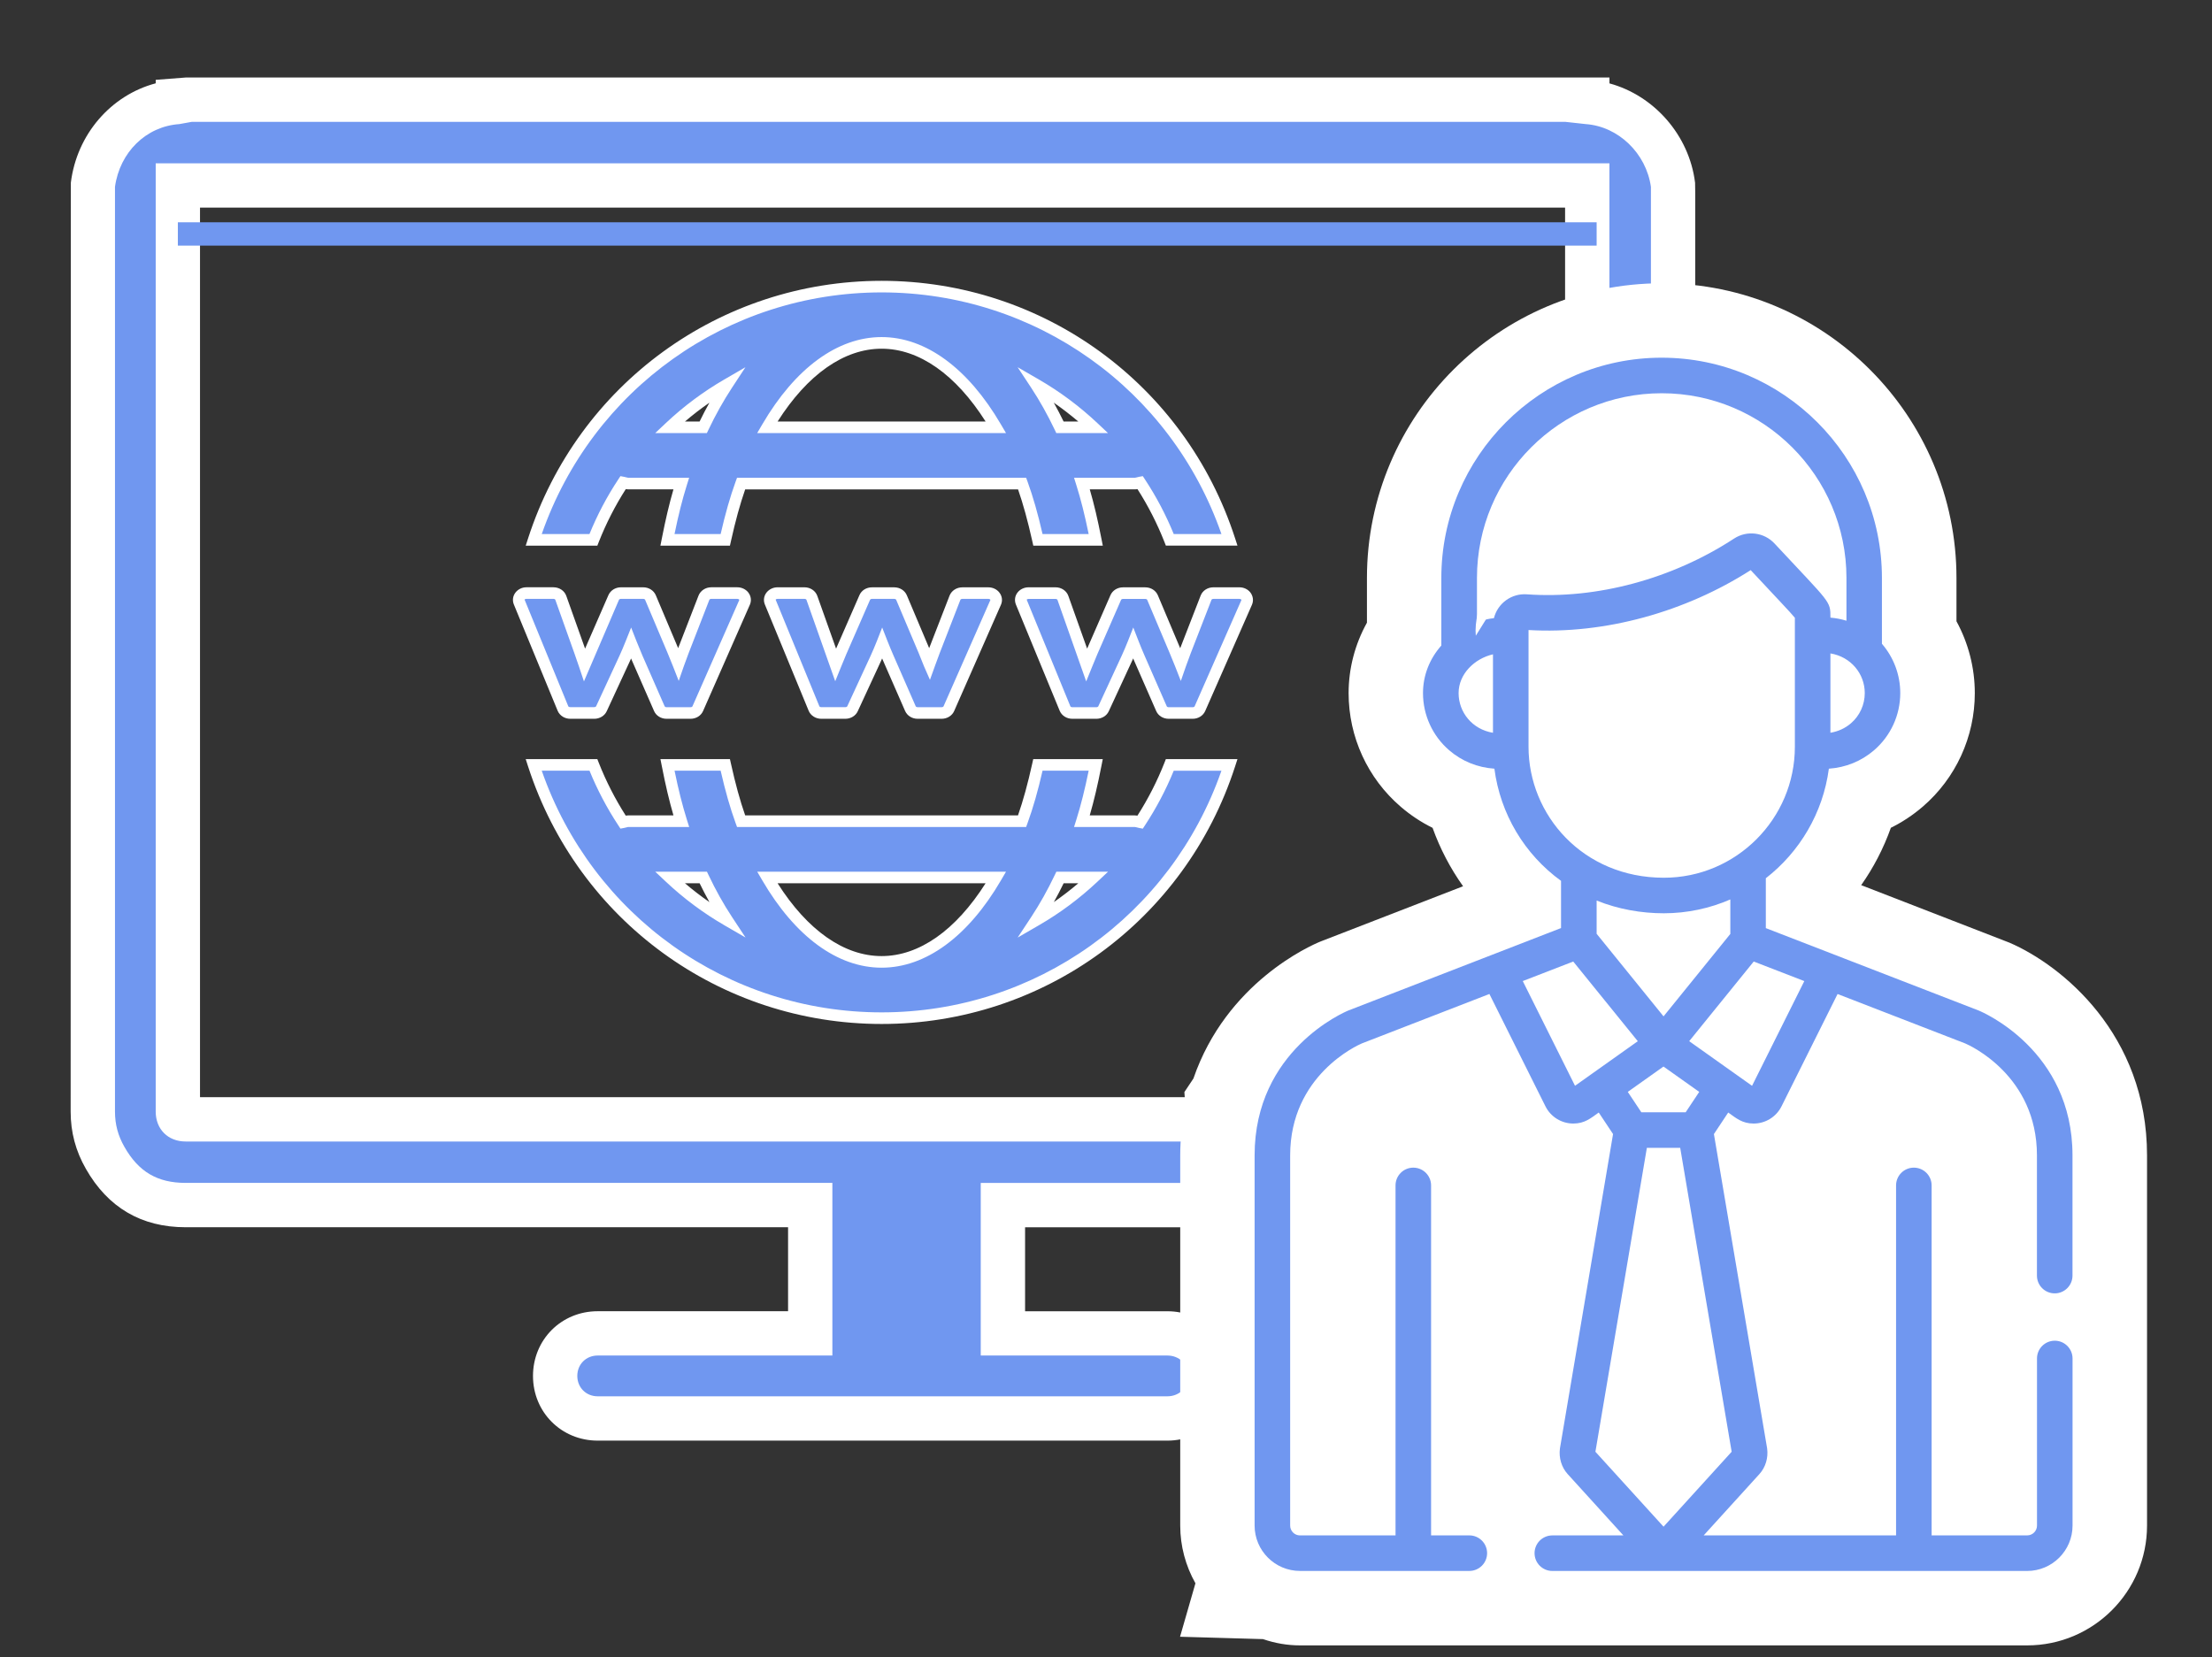 <?xml version="1.0" encoding="utf-8"?>
<!-- Generator: Adobe Illustrator 23.0.0, SVG Export Plug-In . SVG Version: 6.00 Build 0)  -->
<svg version="1.2" baseProfile="tiny" id="Capa_1" xmlns="http://www.w3.org/2000/svg" xmlns:xlink="http://www.w3.org/1999/xlink"
	 x="0px" y="0px" viewBox="0 0 82.878 62.108" xml:space="preserve">
<rect x="0" y="0" width="82.878" height="62.108" fill="#333333" stroke="none"/>
<g>
	<g>
		<g>
			<g>
				<g>
					<path fill="#7097F0" d="M59.471,3.822V3.735h-0.29H6.954h-0.29v0.087C4.956,3.939,3.681,5.299,3.478,6.949v0.29v34.415
						c0,0.667,0.174,1.23,0.464,1.736c0.667,1.174,1.651,1.767,3.013,1.767h23.403v4.808h-7.964c-0.898,0-1.593,0.698-1.593,1.594
						c0,0.896,0.695,1.594,1.593,1.594h21.348c0.898,0,1.622-0.698,1.622-1.594c0-0.896-0.724-1.594-1.622-1.594h-6.165v-4.808
						h21.604c1.362,0,2.355-0.593,3.013-1.767c0.298-0.531,0.493-1.1,0.493-1.736V7.239v-0.29
						C62.483,5.299,61.122,3.939,59.471,3.822z M59.471,7.239v34.415c0,0.204-0.087,0.29-0.29,0.29H6.954
						c-0.203,0-0.29-0.086-0.29-0.29V7.239v-0.29h52.807L59.471,7.239L59.471,7.239z"/>
					<path fill="#FFFFFF" d="M43.742,53.984H22.393c-1.359,0-2.423-1.065-2.423-2.424c0-1.36,1.064-2.425,2.423-2.425h7.134v-3.147
						H6.954c-1.653,0-2.91-0.736-3.735-2.187c-0.385-0.672-0.572-1.375-0.572-2.147L2.654,6.848c0.224-1.821,1.511-3.284,3.18-3.726
						v-0.13l1.12-0.087h53.348v0.22c1.667,0.452,2.989,1.937,3.208,3.723l0.006,0.392v34.415c0,0.725-0.197,1.426-0.599,2.143
						c-0.814,1.454-2.072,2.191-3.737,2.191H38.407v3.147h5.335c1.352,0,2.453,1.088,2.453,2.425S45.094,53.984,43.742,53.984z
						 M22.393,50.795c-0.435,0-0.763,0.329-0.763,0.764s0.328,0.764,0.763,0.764h21.348c0.444,0,0.792-0.336,0.792-0.764
						c0-0.429-0.348-0.764-0.792-0.764h-6.995v-6.468h22.435c1.048,0,1.775-0.427,2.289-1.343c0.264-0.47,0.386-0.893,0.386-1.331
						V7.003c-0.177-1.258-1.219-2.266-2.443-2.353l-0.772-0.085H7.191L6.721,4.65C5.475,4.736,4.489,5.7,4.308,7.002v34.651
						c0,0.481,0.113,0.902,0.354,1.324c0.53,0.934,1.237,1.349,2.292,1.349h24.233v6.468H22.393z M59.181,42.775H6.954
						c-0.66,0-1.12-0.461-1.12-1.121V6.119h54.467l0.001,35.535C60.302,42.314,59.841,42.775,59.181,42.775z M7.494,41.114h51.146
						V7.779H7.494V41.114z"/>
				</g>
			</g>
			<g>
				<path fill="#FFFFFF" d="M77.652,43.925v-0.632c0-3.938-3.371-5.369-3.515-5.428c-0.004-0.002-0.008-0.004-0.013-0.005
					l-7.553-2.925c-0.157-0.3-0.294-0.61-0.409-0.925V32.91c1.265-0.983,2.141-2.441,2.362-4.105
					c0.631-0.044,1.216-0.28,1.693-0.691c0.624-0.537,0.982-1.318,0.982-2.142c0-0.684-0.247-1.338-0.687-1.847v-2.467
					c0-4.551-3.703-8.254-8.254-8.254s-8.254,3.703-8.254,8.254v2.532c-0.445,0.504-0.687,1.125-0.687,1.782
					c0,0.825,0.358,1.606,0.982,2.142c0.477,0.411,1.062,0.646,1.692,0.69c0.222,1.694,1.124,3.207,2.497,4.204v1.769l-7.954,3.083
					c-0.004,0.002-0.008,0.003-0.012,0.005c-0.121,0.05-2.513,1.094-3.27,3.77l-0.032,0.045l0.003,0.042
					c-0.126,0.477-0.216,0.989-0.216,1.572v13.874c0,0.637,0.366,1.171,0.885,1.463l-0.005,0.017l0.032,0.001
					c0.238,0.128,0.498,0.219,0.787,0.219h2.974v0h6.479h4.169h13.622c0.937,0,1.7-0.763,1.7-1.7v-3.437v-2.824L77.652,43.925
					L77.652,43.925z M68.85,37.247l4.784,1.853c0.029,0.012,0.138,0.067,0.275,0.142c-1.215-0.488-3.294-1.302-5.064-1.992
					L68.85,37.247z"/>
				<path fill="#FFFFFF" d="M75.953,61.657H48.708c-0.468,0-0.932-0.079-1.387-0.235l-3.108-0.089l0.577-2.003
					c-0.368-0.653-0.57-1.395-0.57-2.162V43.294c0-0.599,0.064-1.194,0.194-1.806l-0.038-0.565l0.338-0.507
					c1.238-3.601,4.385-4.981,4.754-5.132l0.11-0.043l5.24-2.031c-0.479-0.673-0.864-1.41-1.143-2.189
					c-0.427-0.21-0.827-0.475-1.194-0.791c-1.239-1.064-1.952-2.617-1.952-4.257c0-0.926,0.239-1.833,0.687-2.64v-1.674
					c0-6.089,4.954-11.044,11.044-11.044s11.044,4.954,11.044,11.044v1.622c0.447,0.82,0.687,1.745,0.687,2.692
					c0,1.638-0.712,3.19-1.953,4.257c-0.367,0.315-0.766,0.579-1.192,0.789c-0.272,0.765-0.646,1.488-1.112,2.15l5.562,2.158
					c1.956,0.847,5.148,3.429,5.148,7.967v13.874C80.443,59.643,78.428,61.657,75.953,61.657z M49.799,56.077h25.063V43.294
					c0-1.495-0.882-2.297-1.432-2.651l-0.56,1.187c-1.208-0.486-3.277-1.296-5.038-1.982l-6.446-2.513l2.703-1.126
					c-0.205-0.395-0.388-0.81-0.544-1.235l-0.172-0.466v-2.961l1.077-0.837c0.725-0.564,1.19-1.37,1.309-2.269l0.299-2.256
					l2.352-0.21l-0.678-0.786l-0.009-3.529c0-3.013-2.45-5.464-5.463-5.464c-3.013,0-5.463,2.451-5.463,5.464v3.587l-0.698,0.791
					l2.276,0.159l0.387,2.248c0.122,0.936,0.608,1.755,1.369,2.307l1.151,0.836v5.102l-9.662,3.746
					c-0.231,0.113-1.326,0.709-1.68,1.962l-0.052,0.185c-0.06,0.258-0.087,0.483-0.087,0.713V56.077z"/>
			</g>
			<g>
				<g>
					<g>
						<g>
							<path fill="#7097F0" d="M76.987,50.24c-0.368,0-0.666,0.298-0.666,0.666v6.261c0,0.203-0.165,0.368-0.368,0.368h-3.58V44.421
								c0-0.368-0.298-0.666-0.666-0.666s-0.666,0.298-0.666,0.666v13.115h-7.209l2.09-2.3c0.228-0.251,0.336-0.609,0.288-0.958
								c-0.001-0.007-0.002-0.013-0.003-0.02l-1.991-11.762l0.536-0.807c0.297,0.211,0.525,0.413,0.953,0.413
								c0.436,0,0.843-0.244,1.044-0.645v0l2.1-4.209l4.784,1.853c0.173,0.074,2.686,1.206,2.686,4.194v4.505
								c0,0.368,0.298,0.666,0.666,0.666c0.368,0,0.666-0.298,0.666-0.666v-4.505c0-3.938-3.371-5.369-3.515-5.428
								c-0.004-0.002-0.008-0.003-0.013-0.005l-7.962-3.083V32.91c1.265-0.983,2.141-2.441,2.362-4.105
								c0.631-0.044,1.216-0.28,1.693-0.691c0.624-0.537,0.982-1.318,0.982-2.142c0-0.684-0.247-1.338-0.687-1.847v-2.467
								c0-4.551-3.703-8.254-8.254-8.254s-8.254,3.703-8.254,8.254v2.532c-0.445,0.504-0.687,1.125-0.687,1.782
								c0,0.825,0.358,1.606,0.982,2.143c0.477,0.411,1.062,0.646,1.693,0.69c0.222,1.694,1.124,3.207,2.497,4.203v1.769
								l-7.953,3.083c-0.004,0.002-0.008,0.003-0.013,0.005c-0.144,0.059-3.515,1.49-3.515,5.428v13.874c0,0.937,0.762,1.7,1.7,1.7
								h6.345c0.368,0,0.666-0.298,0.666-0.666c0-0.368-0.298-0.666-0.666-0.666h-1.433V44.421c0-0.368-0.298-0.666-0.666-0.666
								c-0.368,0-0.666,0.298-0.666,0.666v13.115h-3.58c-0.203,0-0.368-0.165-0.368-0.368V43.294c0-2.999,2.53-4.128,2.685-4.194
								l4.78-1.853l2.1,4.209c0.201,0.403,0.609,0.646,1.044,0.646c0.426,0,0.653-0.2,0.953-0.413l0.536,0.807L58.45,54.258
								c-0.001,0.007-0.002,0.013-0.003,0.02c-0.048,0.348,0.06,0.707,0.288,0.958l2.09,2.3h-2.663
								c-0.368,0-0.666,0.298-0.666,0.666c0,0.368,0.298,0.666,0.666,0.666h17.791c0.937,0,1.7-0.763,1.7-1.7v-6.261
								C77.653,50.538,77.354,50.24,76.987,50.24z M67.603,36.764l-1.958,3.924c-0.049-0.035-1.086-0.772-2.355-1.672
								c0.55-0.679-0.094,0.115,2.418-2.985L67.603,36.764z M63.666,40.916l-0.508,0.764h-1.661l-0.508-0.764l1.338-0.95
								L63.666,40.916z M59.822,34.992v-1.246c0.809,0.326,1.674,0.477,2.518,0.477c0.873,0,1.729-0.186,2.491-0.519v1.293
								l-2.502,3.089L59.822,34.992z M69.868,25.972c0,0.436-0.189,0.849-0.518,1.132c-0.218,0.187-0.481,0.307-0.769,0.354v-2.973
								C69.346,24.61,69.868,25.245,69.868,25.972z M55.938,27.459c-0.774-0.126-1.288-0.766-1.288-1.487
								c0-0.712,0.59-1.291,1.288-1.453V27.459z M55.974,23.163c-0.212,0.024-0.455,0.082-0.636,0.143v-1.648
								c0-3.817,3.105-6.922,6.922-6.922s6.922,3.105,6.922,6.922v1.602c-0.194-0.059-0.394-0.098-0.6-0.116
								c0-0.643,0.006-0.519-2.097-2.779c-0.387-0.415-1.026-0.502-1.513-0.184c-2.32,1.516-5.151,2.277-7.762,2.09
								C56.636,22.228,56.114,22.605,55.974,23.163z M57.27,27.983v-4.155v-0.219c2.875,0.168,5.889-0.686,8.324-2.245
								c0.964,1.035,1.486,1.578,1.655,1.785c0,0.522,0,4.236,0,4.834c0,2.704-2.204,4.908-4.908,4.908
								C59.304,32.891,57.27,30.536,57.27,27.983z M59.012,40.687l-1.958-3.924l1.891-0.732l2.419,2.986
								C60.133,39.89,59.123,40.608,59.012,40.687z M59.776,54.401l1.928-11.389h1.249l1.928,11.389l-2.552,2.808L59.776,54.401z"/>
						</g>
					</g>
				</g>
				<g>
					<path fill="#FFFFFF" d="M58.285,19.021c0,0-3.178,2.599-2.991,4.802"/>
				</g>
			</g>
		</g>
		<g>
			<g>
				<path fill="#7097F0" d="M27.898,22.572l-1.754,3.983c-0.043,0.099-0.152,0.162-0.271,0.162h-0.898
					c-0.119,0-0.228-0.064-0.27-0.162l-0.833-1.901c-0.081-0.188-0.155-0.367-0.225-0.545c-0.077,0.196-0.156,0.379-0.235,0.554
					l-0.878,1.898c-0.044,0.096-0.152,0.157-0.269,0.157h-0.898c-0.123,0-0.231-0.066-0.273-0.167l-1.642-3.984
					c-0.032-0.078-0.019-0.164,0.036-0.233s0.142-0.109,0.237-0.109h1.011c0.128,0,0.239,0.073,0.277,0.178l0.721,2.024
					c0.06,0.171,0.116,0.332,0.168,0.486c0.063-0.154,0.132-0.316,0.205-0.488l0.888-2.037c0.043-0.098,0.151-0.163,0.27-0.163
					h0.835c0.121,0,0.229,0.066,0.272,0.166l0.841,1.993c0.076,0.179,0.143,0.347,0.206,0.505c0.052-0.15,0.112-0.312,0.18-0.49
					l0.777-2.001c0.04-0.103,0.151-0.173,0.274-0.173h0.976c0.096,0,0.185,0.041,0.239,0.11
					C27.921,22.405,27.932,22.493,27.898,22.572z M37.305,22.572l-1.754,3.983c-0.043,0.099-0.152,0.162-0.27,0.162h-0.9
					c-0.119,0-0.227-0.064-0.27-0.162l-0.832-1.901c-0.082-0.188-0.156-0.367-0.226-0.545c-0.077,0.196-0.156,0.379-0.235,0.554
					l-0.878,1.898c-0.044,0.096-0.151,0.157-0.269,0.157h-0.899c-0.122,0-0.231-0.066-0.273-0.167l-1.642-3.984
					c-0.032-0.078-0.019-0.164,0.036-0.233c0.055-0.067,0.143-0.109,0.237-0.109h1.011c0.128,0,0.239,0.073,0.277,0.178l0.72,2.024
					c0.06,0.171,0.116,0.332,0.17,0.486c0.062-0.154,0.13-0.316,0.202-0.488l0.889-2.037c0.042-0.098,0.15-0.163,0.27-0.163h0.835
					c0.121,0,0.23,0.066,0.272,0.166l0.842,1.993c0.075,0.179,0.142,0.347,0.203,0.505c0.054-0.15,0.112-0.312,0.181-0.49
					l0.777-2.001c0.04-0.103,0.152-0.173,0.275-0.173h0.976c0.097,0,0.187,0.041,0.239,0.11
					C37.327,22.405,37.34,22.493,37.305,22.572z M46.711,22.572l-1.753,3.983c-0.044,0.099-0.152,0.162-0.271,0.162h-0.899
					c-0.119,0-0.228-0.064-0.27-0.162l-0.832-1.901c-0.082-0.188-0.156-0.367-0.226-0.545c-0.077,0.196-0.157,0.379-0.236,0.554
					l-0.878,1.898c-0.044,0.096-0.152,0.157-0.269,0.157h-0.898c-0.123,0-0.232-0.066-0.274-0.167l-1.642-3.984
					c-0.031-0.078-0.02-0.164,0.035-0.233c0.055-0.069,0.143-0.109,0.238-0.109h1.012c0.128,0,0.239,0.073,0.276,0.178l0.721,2.024
					c0.06,0.171,0.116,0.332,0.169,0.486c0.062-0.154,0.13-0.316,0.202-0.488l0.889-2.037c0.043-0.098,0.151-0.163,0.271-0.163
					h0.834c0.121,0,0.23,0.066,0.272,0.166l0.841,1.993c0.076,0.179,0.144,0.347,0.207,0.505c0.052-0.15,0.112-0.312,0.18-0.49
					l0.778-2.001c0.039-0.103,0.15-0.173,0.274-0.173h0.976c0.097,0,0.186,0.041,0.239,0.11
					C46.732,22.405,46.745,22.493,46.711,22.572z"/>
				<path fill="#FFFFFF" d="M44.687,26.935h-0.9c-0.208,0-0.392-0.115-0.469-0.294l-0.832-1.9c-0.01-0.023-0.02-0.045-0.029-0.068
					c-0.012,0.026-0.024,0.052-0.035,0.079l-0.879,1.9c-0.079,0.172-0.262,0.283-0.466,0.283h-0.899c-0.212,0-0.398-0.118-0.474-0.3
					l-1.642-3.985c-0.061-0.157-0.036-0.324,0.066-0.451c0.095-0.119,0.248-0.191,0.408-0.191h1.012c0.22,0,0.413,0.13,0.481,0.324
					l0.703,1.974l0.874-2.003c0.079-0.179,0.263-0.294,0.47-0.294h0.834c0.209,0,0.395,0.117,0.472,0.298l0.837,1.984l0.766-1.972
					c0.071-0.186,0.262-0.311,0.477-0.311h0.976c0.162,0,0.315,0.072,0.41,0.193c0.104,0.138,0.125,0.308,0.061,0.458l0,0.001
					l-1.753,3.984C45.077,26.821,44.892,26.935,44.687,26.935z M42.461,23.514l0.201,0.516c0.068,0.175,0.141,0.352,0.222,0.537
					l0.832,1.901c0.006,0.015,0.034,0.033,0.071,0.033h0.9c0.037,0,0.065-0.017,0.073-0.034l1.752-3.98
					c0.001-0.002,0.003-0.008-0.007-0.022c-0.007-0.009-0.031-0.023-0.066-0.023h-0.976c-0.041,0-0.067,0.021-0.071,0.033
					l-0.778,2.003c-0.068,0.175-0.127,0.336-0.178,0.483l-0.193,0.556l-0.215-0.549c-0.062-0.157-0.129-0.322-0.204-0.499
					l-0.842-1.993c-0.006-0.013-0.032-0.033-0.072-0.033h-0.834c-0.039,0-0.066,0.02-0.072,0.034l-0.889,2.036
					c-0.071,0.169-0.138,0.33-0.2,0.483l-0.218,0.538l-1.077-3.057c-0.005-0.012-0.03-0.034-0.072-0.034h-1.012
					c-0.028,0-0.056,0.011-0.069,0.027l1.638,3.999c0.005,0.012,0.033,0.032,0.073,0.032h0.899c0.04,0,0.067-0.02,0.072-0.031
					l0.878-1.899c0.077-0.17,0.155-0.349,0.231-0.541L42.461,23.514z M35.281,26.935h-0.9c-0.207,0-0.391-0.115-0.469-0.293
					l-0.832-1.901c-0.01-0.022-0.02-0.045-0.029-0.067c-0.011,0.026-0.023,0.052-0.034,0.078l-0.879,1.9
					c-0.079,0.172-0.262,0.283-0.466,0.283h-0.9c-0.211,0-0.397-0.118-0.473-0.3l-1.642-3.985c-0.062-0.153-0.037-0.321,0.067-0.451
					c0.098-0.12,0.249-0.191,0.407-0.191h1.011c0.219,0,0.413,0.13,0.481,0.323l0.703,1.976l0.875-2.004
					c0.076-0.178,0.26-0.294,0.469-0.294h0.835c0.209,0,0.395,0.117,0.472,0.298l0.837,1.981l0.764-1.968
					c0.073-0.186,0.265-0.311,0.478-0.311h0.976c0.164,0,0.317,0.073,0.411,0.194c0.105,0.134,0.128,0.306,0.061,0.458l0,0
					c0,0,0,0,0,0l-1.754,3.984C35.672,26.82,35.488,26.935,35.281,26.935z M33.053,23.515l0.202,0.515
					c0.069,0.175,0.142,0.352,0.223,0.537l0.832,1.901c0.006,0.013,0.033,0.032,0.071,0.032h0.9c0.039,0,0.065-0.019,0.071-0.032
					l1.755-3.984c0.001-0.002,0.002-0.006-0.006-0.017c-0.011-0.013-0.035-0.026-0.068-0.026h-0.976
					c-0.038,0-0.067,0.02-0.073,0.034l-0.777,2.001c-0.063,0.163-0.117,0.313-0.167,0.452l-0.197,0.547l-0.223-0.508
					c-0.061-0.157-0.127-0.323-0.201-0.5l-0.842-1.992c-0.006-0.013-0.033-0.033-0.072-0.033h-0.835
					c-0.039,0-0.064,0.019-0.07,0.032l-0.89,2.038c-0.072,0.169-0.138,0.33-0.2,0.483l-0.216,0.533l-1.079-3.053
					c-0.004-0.011-0.03-0.034-0.073-0.034H29.13c-0.028,0-0.055,0.011-0.069,0.029l1.639,3.997c0.005,0.012,0.032,0.032,0.072,0.032
					h0.9c0.039,0,0.066-0.018,0.072-0.031l0.878-1.899c0.077-0.17,0.154-0.349,0.23-0.541L33.053,23.515z M25.873,26.935h-0.898
					c-0.209,0-0.393-0.115-0.47-0.294l-0.832-1.9c-0.01-0.022-0.019-0.044-0.028-0.066c-0.011,0.026-0.023,0.051-0.034,0.077
					l-0.879,1.9c-0.08,0.172-0.263,0.283-0.466,0.283h-0.899c-0.21,0-0.396-0.118-0.473-0.3l-1.642-3.986
					c-0.062-0.154-0.036-0.322,0.067-0.451c0.097-0.121,0.246-0.191,0.407-0.191h1.011c0.219,0,0.413,0.13,0.481,0.323l0.704,1.976
					l0.874-2.004c0.079-0.179,0.263-0.294,0.469-0.294h0.835c0.208,0,0.393,0.116,0.471,0.296l0.838,1.984l0.764-1.97
					c0.073-0.186,0.264-0.311,0.477-0.311h0.976c0.16,0,0.313,0.072,0.409,0.192c0.105,0.135,0.128,0.306,0.063,0.458l-0.001,0.003
					l-1.754,3.984C26.265,26.82,26.081,26.935,25.873,26.935z M23.647,23.515l0.202,0.515c0.069,0.175,0.142,0.353,0.222,0.538
					l0.832,1.9c0.006,0.012,0.031,0.033,0.071,0.033h0.898c0.04,0,0.066-0.019,0.072-0.032l1.754-3.983
					c0.002-0.005,0.003-0.009-0.005-0.019c-0.011-0.015-0.039-0.026-0.068-0.026H26.65c-0.038,0-0.066,0.02-0.072,0.034
					l-0.777,2.001c-0.068,0.175-0.127,0.336-0.178,0.483l-0.193,0.556l-0.215-0.549c-0.062-0.157-0.128-0.323-0.203-0.5
					l-0.842-1.992c-0.006-0.015-0.034-0.033-0.072-0.033h-0.835c-0.038,0-0.065,0.02-0.071,0.034l-1.313,3.059l-0.185-0.553
					c-0.051-0.153-0.107-0.313-0.167-0.483l-0.721-2.024c-0.004-0.012-0.03-0.034-0.073-0.034h-1.011
					c-0.029,0-0.054,0.01-0.068,0.028l1.638,3.998c0.006,0.015,0.034,0.032,0.072,0.032h0.899c0.037,0,0.066-0.018,0.072-0.032
					l0.878-1.898c0.077-0.17,0.154-0.349,0.23-0.541L23.647,23.515z"/>
			</g>
			<g>
				<g>
					<path fill="#7097F0" d="M22.233,20.229c0.298-0.757,0.672-1.477,1.114-2.148c0.065,0.013,0.127,0.039,0.195,0.039h1.982
						c-0.21,0.668-0.374,1.38-0.517,2.109h2.167c0.163-0.737,0.353-1.451,0.593-2.109h10.529c0.239,0.658,0.429,1.372,0.593,2.109
						h2.167c-0.142-0.729-0.307-1.44-0.517-2.109h1.982c0.069,0,0.13-0.026,0.196-0.039c0.441,0.671,0.815,1.391,1.113,2.148h2.236
						c-1.783-5.5-6.949-9.489-13.035-9.489s-11.252,3.99-13.036,9.489H22.233z M40.967,16.012h-1.253
						c-0.272-0.573-0.571-1.107-0.897-1.602C39.597,14.861,40.316,15.399,40.967,16.012z M33.032,12.849
						c1.635,0,3.145,1.217,4.283,3.163h-8.566C29.887,14.065,31.396,12.849,33.032,12.849z M27.244,14.41
						c-0.325,0.494-0.624,1.029-0.896,1.602h-1.252C25.747,15.399,26.466,14.861,27.244,14.41z"/>
					<path fill="#FFFFFF" d="M46.365,20.446h-2.683l-0.054-0.138c-0.272-0.69-0.611-1.356-1.01-1.98
						c-0.033,0.006-0.064,0.01-0.097,0.01h-1.69c0.157,0.537,0.297,1.133,0.437,1.85l0.051,0.259h-2.604l-0.038-0.17
						c-0.167-0.752-0.342-1.388-0.533-1.938H27.92c-0.192,0.551-0.367,1.187-0.533,1.938l-0.038,0.17h-2.605l0.051-0.259
						c0.14-0.717,0.281-1.313,0.437-1.85h-1.69c-0.035,0-0.067-0.004-0.096-0.009c-0.397,0.62-0.737,1.285-1.011,1.98l-0.054,0.138
						h-2.684l0.092-0.284c1.87-5.766,7.192-9.64,13.243-9.64s11.372,3.874,13.241,9.64L46.365,20.446z M43.977,20.012h1.787
						c-1.891-5.429-6.971-9.055-12.732-9.055s-10.842,3.626-12.734,9.055h1.788c0.294-0.721,0.657-1.41,1.081-2.05l0.079-0.12
						l0.142,0.027c0.028,0.005,0.056,0.012,0.084,0.02c0.028,0.007,0.055,0.015,0.07,0.015h2.278l-0.089,0.283
						c-0.167,0.531-0.314,1.116-0.459,1.826h1.728c0.174-0.761,0.358-1.405,0.562-1.966l0.052-0.143h10.833l0.052,0.143
						c0.204,0.559,0.388,1.204,0.562,1.966h1.728c-0.145-0.71-0.292-1.296-0.459-1.826l-0.089-0.283h2.278
						c0.015,0,0.042-0.007,0.07-0.015c0.028-0.008,0.057-0.015,0.086-0.021l0.142-0.026l0.079,0.12
						C43.322,18.607,43.685,19.296,43.977,20.012z M41.514,16.229h-1.937l-0.059-0.124c-0.268-0.563-0.565-1.093-0.883-1.576
						l-0.507-0.769l0.797,0.461c0.787,0.456,1.524,1.005,2.19,1.632L41.514,16.229z M39.851,15.795h0.549
						c-0.294-0.25-0.6-0.486-0.917-0.706C39.61,15.318,39.733,15.553,39.851,15.795z M37.693,16.229H28.37l0.191-0.327
						c1.233-2.109,2.82-3.271,4.47-3.271c1.65,0,3.237,1.162,4.47,3.271L37.693,16.229z M29.135,15.795h7.793
						c-1.118-1.763-2.491-2.728-3.896-2.728C31.627,13.066,30.253,14.032,29.135,15.795z M26.485,16.229h-1.936l0.398-0.375
						c0.664-0.626,1.4-1.175,2.188-1.632l0.795-0.461l-0.504,0.768c-0.32,0.488-0.617,1.018-0.882,1.576L26.485,16.229z
						 M25.664,15.795h0.548c0.117-0.24,0.24-0.476,0.368-0.705C26.263,15.309,25.957,15.545,25.664,15.795z"/>
				</g>
				<g>
					<path fill="#7097F0" d="M43.83,28.664c-0.298,0.758-0.673,1.476-1.114,2.148c-0.065-0.013-0.127-0.039-0.195-0.039h-1.983
						c0.21-0.668,0.374-1.38,0.517-2.109h-2.167c-0.162,0.737-0.353,1.452-0.593,2.109H27.767c-0.239-0.657-0.429-1.372-0.593-2.109
						h-2.166c0.142,0.729,0.307,1.44,0.517,2.109h-1.983c-0.069,0-0.13,0.026-0.195,0.039c-0.442-0.672-0.816-1.39-1.114-2.148
						h-2.237c1.784,5.5,6.95,9.489,13.036,9.489s11.252-3.99,13.035-9.489H43.83z M25.097,32.881h1.253
						c0.272,0.573,0.571,1.108,0.896,1.602C26.466,34.032,25.747,33.494,25.097,32.881z M33.032,36.044
						c-1.635,0-3.145-1.217-4.283-3.163h8.565C36.177,34.828,34.667,36.044,33.032,36.044z M38.818,34.483
						c0.326-0.493,0.625-1.029,0.897-1.602h1.253C40.316,33.494,39.597,34.032,38.818,34.483z"/>
					<path fill="#FFFFFF" d="M33.032,38.371c-6.051,0-11.373-3.874-13.243-9.64l-0.092-0.284h2.684l0.054,0.138
						c0.271,0.688,0.611,1.353,1.011,1.98c0.033-0.006,0.063-0.01,0.096-0.01h1.691c-0.157-0.538-0.298-1.134-0.437-1.85
						l-0.051-0.259h2.604l0.038,0.17c0.166,0.753,0.341,1.389,0.533,1.938h10.222c0.194-0.557,0.369-1.193,0.533-1.938l0.038-0.17
						h2.605l-0.051,0.259c-0.14,0.717-0.281,1.313-0.437,1.85h1.691c0.035,0,0.067,0.004,0.096,0.009
						c0.401-0.627,0.74-1.293,1.011-1.98l0.054-0.138h2.683l-0.092,0.284C44.404,34.496,39.083,38.371,33.032,38.371z
						 M20.298,28.881c1.892,5.429,6.972,9.055,12.734,9.055s10.841-3.626,12.732-9.055h-1.787c-0.291,0.713-0.654,1.402-1.08,2.05
						l-0.079,0.121l-0.142-0.027c-0.028-0.006-0.057-0.013-0.085-0.021c-0.028-0.007-0.055-0.015-0.07-0.015h-2.279l0.089-0.283
						c0.167-0.531,0.314-1.116,0.459-1.826h-1.728c-0.172,0.754-0.356,1.399-0.563,1.966l-0.052,0.143H27.615l-0.052-0.143
						c-0.204-0.559-0.388-1.203-0.562-1.966h-1.727c0.144,0.708,0.292,1.294,0.459,1.826l0.089,0.283h-2.279
						c-0.016,0-0.042,0.007-0.07,0.015c-0.028,0.008-0.056,0.015-0.084,0.02l-0.142,0.027l-0.079-0.121
						c-0.426-0.647-0.789-1.336-1.08-2.05H20.298z M33.032,36.262c-1.65,0-3.238-1.162-4.47-3.271l-0.191-0.327h9.322l-0.191,0.327
						C36.27,35.1,34.683,36.262,33.032,36.262z M29.135,33.099c1.118,1.763,2.492,2.728,3.897,2.728
						c1.405,0,2.778-0.965,3.895-2.728H29.135z M38.129,35.133l0.508-0.77c0.318-0.482,0.615-1.012,0.883-1.575l0.059-0.124h1.938
						l-0.399,0.375c-0.667,0.628-1.403,1.176-2.19,1.631L38.129,35.133z M39.852,33.099c-0.117,0.241-0.24,0.476-0.367,0.704
						c0.316-0.219,0.622-0.454,0.915-0.704H39.852z M27.933,35.131l-0.796-0.461c-0.787-0.456-1.523-1.005-2.189-1.631l-0.398-0.375
						h1.937l0.059,0.124c0.267,0.564,0.564,1.094,0.881,1.575L27.933,35.131z M25.664,33.099c0.294,0.25,0.6,0.486,0.917,0.705
						c-0.127-0.228-0.25-0.464-0.368-0.705H25.664z"/>
				</g>
			</g>
		</g>
	</g>
	<line fill="none" stroke="#7097F0" stroke-width="0.874" stroke-miterlimit="10" x1="6.664" y1="8.767" x2="59.822" y2="8.767"/>
</g>
</svg>
